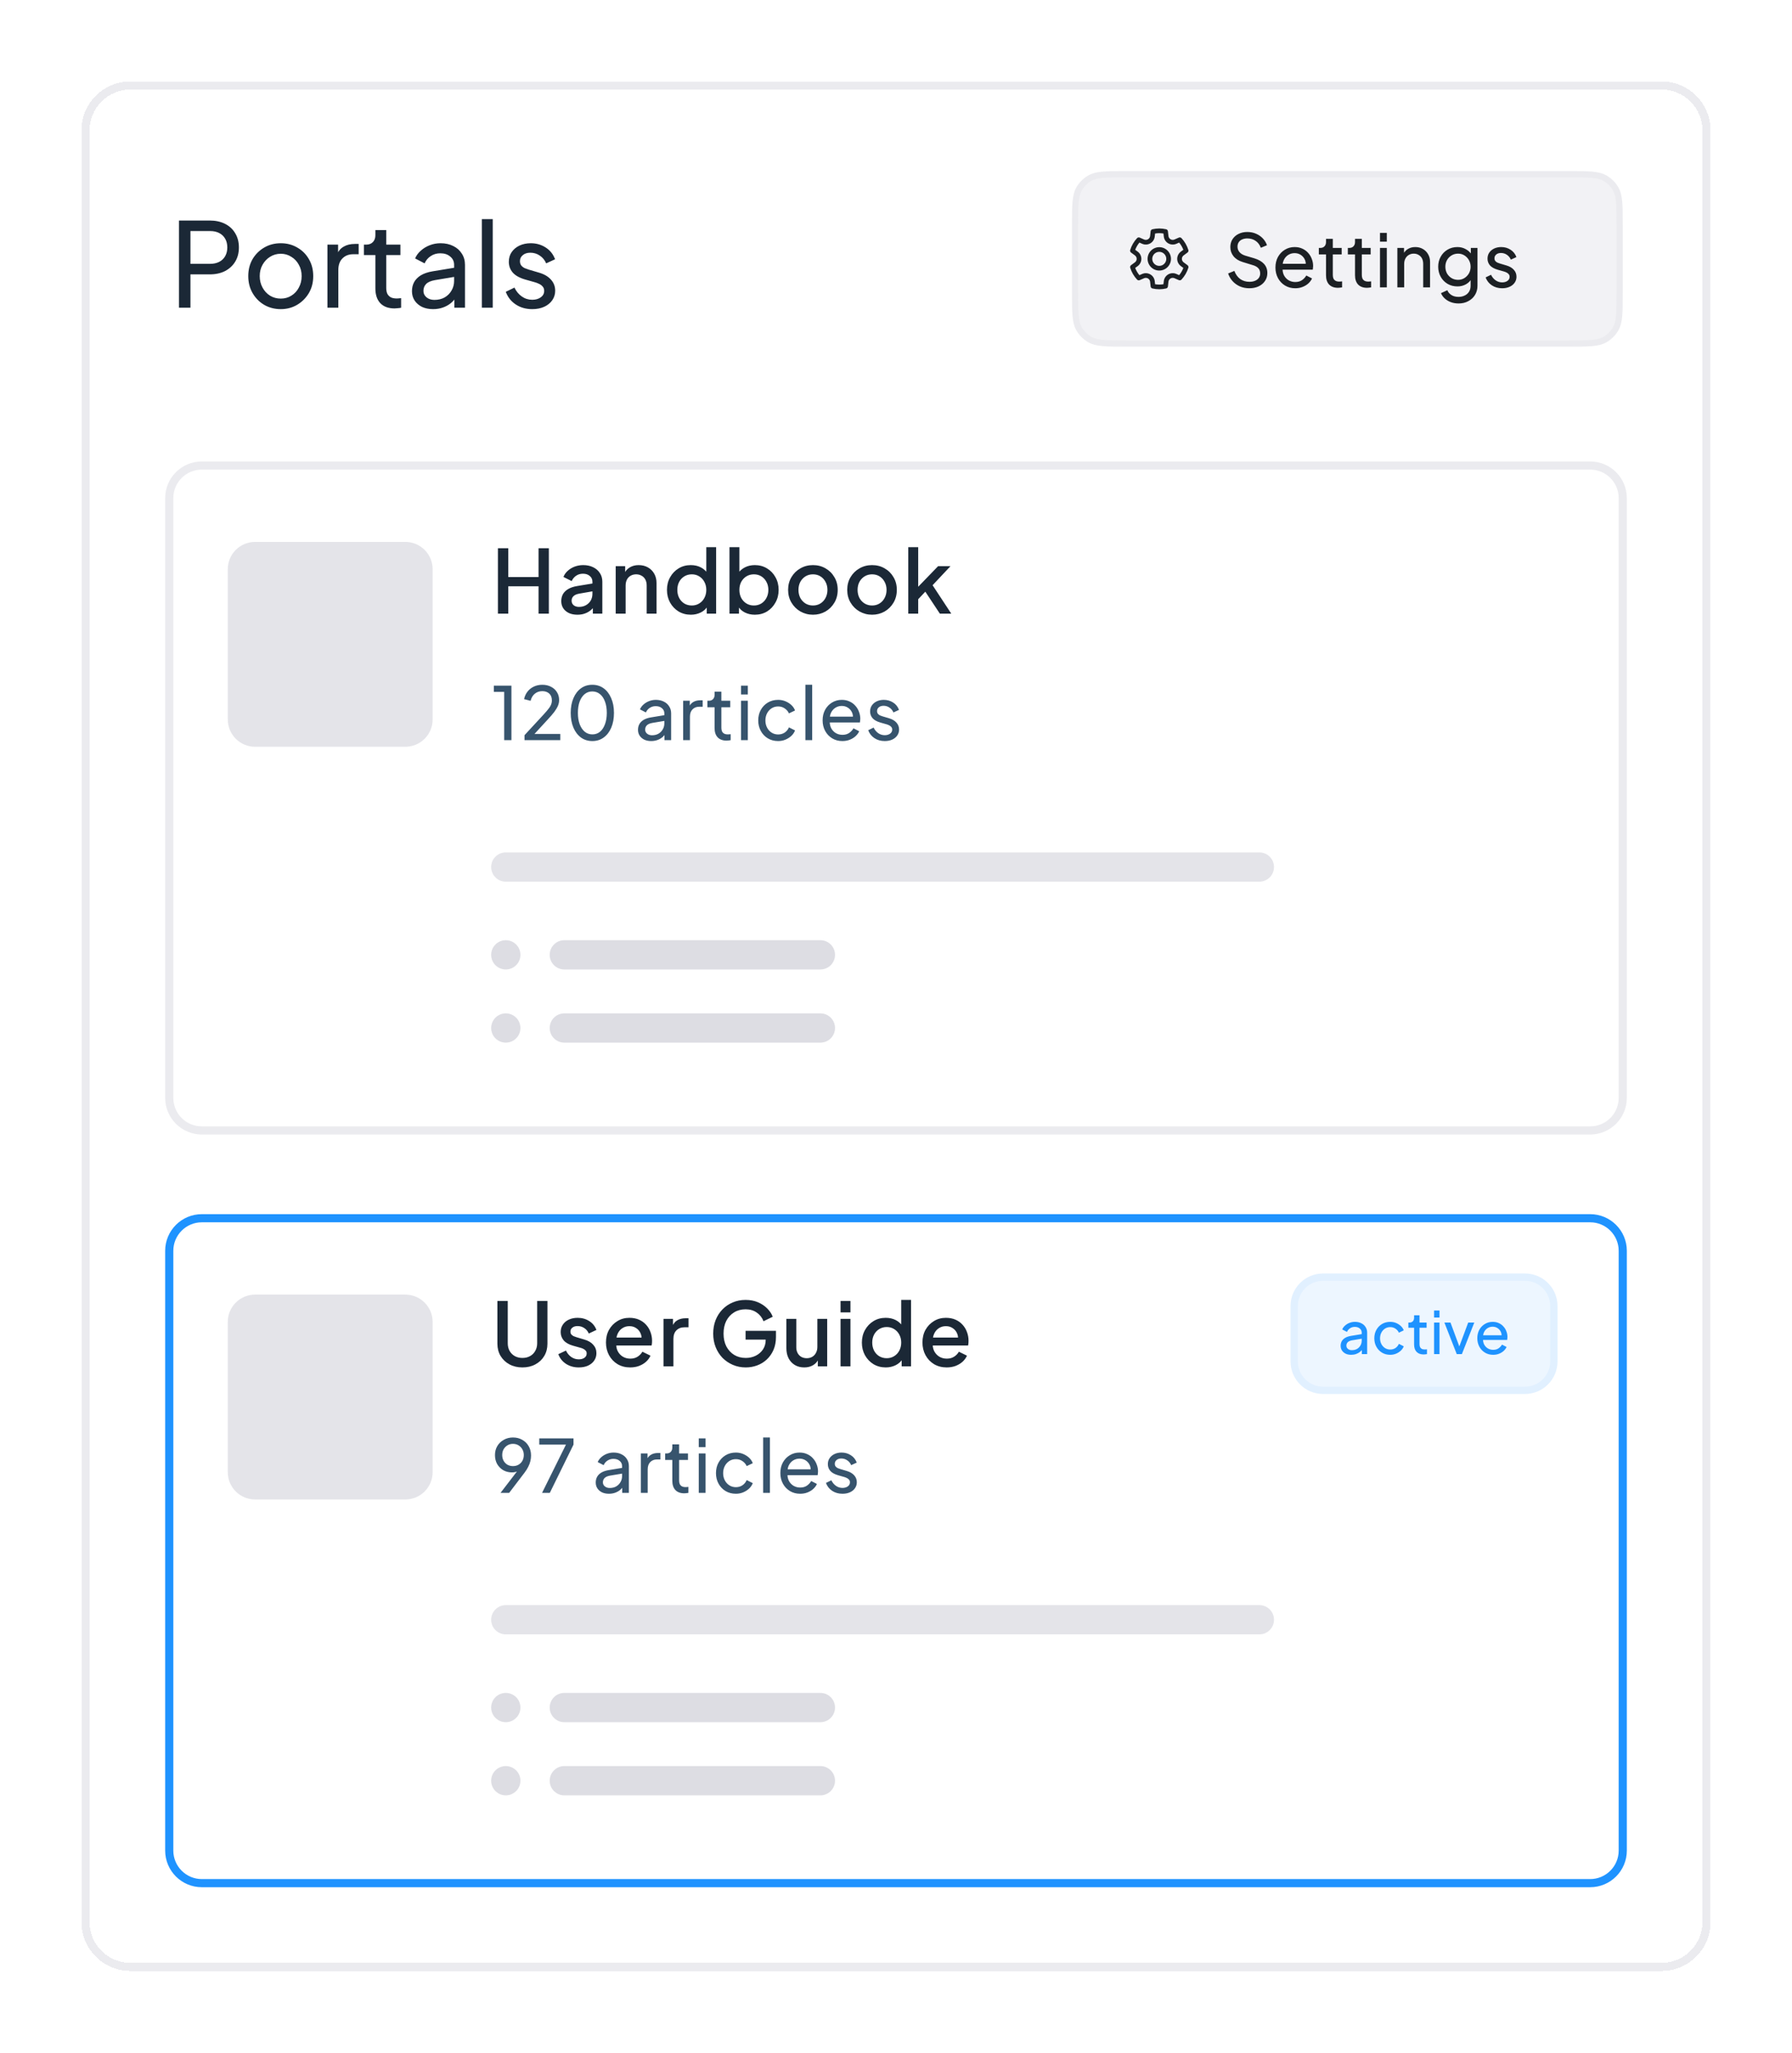 <svg width="220" height="252" viewBox="0 0 220 252" fill="none" xmlns="http://www.w3.org/2000/svg">
<g filter="url(#filter0_d_599_88074)">
<path d="M10 14C10 10.686 12.686 8 16 8H204C207.314 8 210 10.686 210 14V233.959C210 237.272 207.314 239.959 204 239.959H16C12.686 239.959 10 237.272 10 233.959V14Z" fill="white" shape-rendering="crispEdges"/>
<path d="M10.5 14C10.5 10.962 12.962 8.5 16 8.5H204C207.038 8.5 209.5 10.962 209.5 14V233.959C209.5 236.996 207.038 239.459 204 239.459H16C12.962 239.459 10.5 236.996 10.5 233.959V14Z" stroke="#EBEBEF" shape-rendering="crispEdges"/>
<path d="M21.971 35.778V25.072H25.751C26.46 25.072 27.082 25.206 27.619 25.474C28.155 25.742 28.572 26.126 28.869 26.624C29.176 27.122 29.329 27.706 29.329 28.377C29.329 29.048 29.176 29.632 28.869 30.131C28.572 30.619 28.155 31.002 27.619 31.28C27.092 31.548 26.469 31.683 25.751 31.683H23.38V35.778H21.971ZM23.38 30.389H25.794C26.225 30.389 26.599 30.308 26.915 30.145C27.231 29.982 27.475 29.747 27.648 29.441C27.82 29.134 27.906 28.78 27.906 28.377C27.906 27.965 27.82 27.611 27.648 27.314C27.475 27.007 27.231 26.772 26.915 26.61C26.599 26.447 26.225 26.365 25.794 26.365H23.38V30.389ZM34.474 35.951C33.727 35.951 33.051 35.778 32.448 35.433C31.844 35.079 31.365 34.595 31.011 33.982C30.656 33.369 30.479 32.674 30.479 31.898C30.479 31.122 30.651 30.432 30.996 29.829C31.351 29.225 31.83 28.746 32.433 28.392C33.037 28.037 33.717 27.86 34.474 27.86C35.221 27.86 35.897 28.037 36.5 28.392C37.104 28.736 37.578 29.211 37.923 29.814C38.278 30.418 38.455 31.113 38.455 31.898C38.455 32.684 38.273 33.383 37.909 33.996C37.545 34.6 37.061 35.079 36.457 35.433C35.863 35.778 35.202 35.951 34.474 35.951ZM34.474 34.657C34.953 34.657 35.384 34.538 35.767 34.298C36.16 34.059 36.467 33.728 36.687 33.306C36.917 32.885 37.032 32.416 37.032 31.898C37.032 31.371 36.917 30.907 36.687 30.504C36.467 30.092 36.16 29.766 35.767 29.527C35.384 29.278 34.953 29.153 34.474 29.153C33.985 29.153 33.545 29.278 33.152 29.527C32.769 29.766 32.462 30.092 32.232 30.504C32.002 30.907 31.887 31.371 31.887 31.898C31.887 32.416 32.002 32.885 32.232 33.306C32.462 33.728 32.769 34.059 33.152 34.298C33.545 34.538 33.985 34.657 34.474 34.657ZM40.198 35.778V28.032H41.506V29.455L41.362 29.254C41.544 28.813 41.822 28.487 42.196 28.277C42.569 28.056 43.024 27.946 43.561 27.946H44.035V29.211H43.36C42.814 29.211 42.373 29.383 42.038 29.728C41.702 30.063 41.535 30.542 41.535 31.165V35.778H40.198ZM48.44 35.864C47.683 35.864 47.098 35.649 46.687 35.218C46.284 34.787 46.083 34.178 46.083 33.393V29.311H44.675V28.032H44.962C45.307 28.032 45.58 27.927 45.781 27.716C45.982 27.505 46.083 27.227 46.083 26.883V26.25H47.419V28.032H49.158V29.311H47.419V33.35C47.419 33.608 47.458 33.833 47.534 34.025C47.621 34.217 47.76 34.37 47.951 34.485C48.143 34.59 48.397 34.643 48.713 34.643C48.78 34.643 48.861 34.638 48.957 34.629C49.062 34.619 49.158 34.609 49.245 34.6V35.778C49.12 35.807 48.981 35.826 48.828 35.836C48.675 35.855 48.545 35.864 48.44 35.864ZM53.163 35.951C52.655 35.951 52.205 35.86 51.812 35.678C51.429 35.486 51.127 35.227 50.907 34.902C50.686 34.566 50.576 34.183 50.576 33.752C50.576 33.34 50.662 32.971 50.835 32.645C51.017 32.31 51.295 32.027 51.668 31.797C52.051 31.568 52.531 31.405 53.105 31.309L55.98 30.835V31.956L53.407 32.387C52.909 32.473 52.545 32.631 52.315 32.861C52.095 33.091 51.984 33.373 51.984 33.709C51.984 34.025 52.109 34.288 52.358 34.499C52.617 34.71 52.938 34.816 53.321 34.816C53.809 34.816 54.231 34.715 54.586 34.514C54.95 34.303 55.232 34.02 55.434 33.666C55.644 33.311 55.75 32.919 55.75 32.487V30.518C55.75 30.097 55.592 29.757 55.275 29.498C54.969 29.23 54.562 29.096 54.054 29.096C53.613 29.096 53.22 29.211 52.875 29.441C52.54 29.661 52.291 29.958 52.128 30.332L50.964 29.728C51.108 29.374 51.338 29.057 51.654 28.78C51.97 28.492 52.339 28.267 52.76 28.104C53.182 27.941 53.623 27.86 54.083 27.86C54.677 27.86 55.199 27.975 55.649 28.205C56.099 28.425 56.449 28.736 56.698 29.139C56.957 29.532 57.086 29.991 57.086 30.518V35.778H55.778V34.312L56.023 34.399C55.86 34.705 55.639 34.974 55.362 35.203C55.084 35.433 54.758 35.615 54.384 35.75C54.011 35.884 53.603 35.951 53.163 35.951ZM59.158 35.778V24.899H60.495V35.778H59.158ZM65.342 35.951C64.566 35.951 63.891 35.759 63.316 35.376C62.741 34.993 62.334 34.475 62.094 33.824L63.158 33.306C63.378 33.766 63.68 34.13 64.063 34.399C64.447 34.667 64.873 34.801 65.342 34.801C65.764 34.801 66.114 34.7 66.391 34.499C66.669 34.298 66.808 34.035 66.808 33.709C66.808 33.479 66.741 33.297 66.607 33.163C66.483 33.019 66.329 32.909 66.147 32.832C65.965 32.746 65.797 32.684 65.644 32.645L64.48 32.315C63.781 32.114 63.268 31.826 62.942 31.453C62.626 31.079 62.468 30.643 62.468 30.145C62.468 29.685 62.583 29.287 62.813 28.952C63.053 28.607 63.373 28.339 63.776 28.147C64.188 27.956 64.648 27.86 65.156 27.86C65.836 27.86 66.444 28.032 66.981 28.377C67.527 28.722 67.915 29.206 68.145 29.829L67.052 30.332C66.88 29.929 66.621 29.613 66.276 29.383C65.932 29.144 65.544 29.024 65.112 29.024C64.72 29.024 64.408 29.125 64.178 29.326C63.948 29.517 63.833 29.762 63.833 30.059C63.833 30.279 63.891 30.461 64.006 30.605C64.121 30.739 64.26 30.844 64.423 30.921C64.585 30.988 64.744 31.045 64.897 31.093L66.162 31.467C66.794 31.649 67.282 31.932 67.627 32.315C67.982 32.698 68.159 33.158 68.159 33.694C68.159 34.126 68.039 34.514 67.8 34.859C67.56 35.203 67.23 35.472 66.808 35.663C66.387 35.855 65.898 35.951 65.342 35.951Z" fill="#1B2836"/>
<path d="M131.989 25.68C131.989 24.421 131.989 23.502 132.055 22.78C132.12 22.064 132.247 21.581 132.478 21.183C132.794 20.64 133.246 20.188 133.789 19.872C134.187 19.641 134.67 19.514 135.386 19.449C136.107 19.383 137.026 19.383 138.286 19.383H192.542C193.801 19.383 194.72 19.383 195.441 19.449C196.157 19.514 196.641 19.641 197.038 19.872C197.582 20.188 198.034 20.64 198.349 21.183C198.58 21.581 198.708 22.064 198.773 22.78C198.838 23.502 198.839 24.42 198.839 25.68V33.877C198.839 35.136 198.838 36.055 198.773 36.776C198.708 37.492 198.58 37.976 198.349 38.374C198.034 38.917 197.582 39.369 197.038 39.685C196.641 39.916 196.157 40.043 195.441 40.108C194.72 40.174 193.801 40.174 192.542 40.174H138.286C137.026 40.174 136.107 40.174 135.386 40.108C134.67 40.043 134.187 39.916 133.789 39.685C133.246 39.369 132.794 38.917 132.478 38.374C132.247 37.976 132.12 37.492 132.055 36.776C131.989 36.055 131.989 35.136 131.989 33.877V25.68Z" fill="#F2F2F5"/>
<path d="M131.989 25.68C131.989 24.421 131.989 23.502 132.055 22.78C132.12 22.064 132.247 21.581 132.478 21.183C132.794 20.64 133.246 20.188 133.789 19.872C134.187 19.641 134.67 19.514 135.386 19.449C136.107 19.383 137.026 19.383 138.286 19.383H192.542C193.801 19.383 194.72 19.383 195.441 19.449C196.157 19.514 196.641 19.641 197.038 19.872C197.582 20.188 198.034 20.64 198.349 21.183C198.58 21.581 198.708 22.064 198.773 22.78C198.838 23.502 198.839 24.42 198.839 25.68V33.877C198.839 35.136 198.838 36.055 198.773 36.776C198.708 37.492 198.58 37.976 198.349 38.374C198.034 38.917 197.582 39.369 197.038 39.685C196.641 39.916 196.157 40.043 195.441 40.108C194.72 40.174 193.801 40.174 192.542 40.174H138.286C137.026 40.174 136.107 40.174 135.386 40.108C134.67 40.043 134.187 39.916 133.789 39.685C133.246 39.369 132.794 38.917 132.478 38.374C132.247 37.976 132.12 37.492 132.055 36.776C131.989 36.055 131.989 35.136 131.989 33.877V25.68Z" stroke="#EBEBEF" stroke-width="0.765"/>
<path d="M142.326 26.047C142.607 26.05 142.887 26.083 143.161 26.144C143.22 26.157 143.272 26.188 143.312 26.233C143.352 26.277 143.377 26.333 143.384 26.393L143.449 26.977C143.458 27.059 143.487 27.138 143.532 27.208C143.577 27.277 143.638 27.335 143.71 27.377C143.782 27.418 143.862 27.442 143.945 27.447C144.028 27.452 144.11 27.437 144.186 27.404L144.723 27.169C144.777 27.145 144.838 27.138 144.896 27.15C144.954 27.162 145.007 27.192 145.048 27.235C145.435 27.649 145.723 28.145 145.891 28.686C145.909 28.743 145.908 28.804 145.89 28.861C145.871 28.917 145.835 28.967 145.788 29.002L145.312 29.353C145.245 29.402 145.191 29.466 145.154 29.54C145.116 29.614 145.097 29.696 145.097 29.779C145.097 29.862 145.116 29.943 145.154 30.017C145.191 30.091 145.245 30.155 145.312 30.205L145.788 30.555C145.836 30.59 145.872 30.64 145.89 30.696C145.909 30.753 145.91 30.814 145.892 30.871C145.724 31.412 145.436 31.908 145.049 32.322C145.008 32.365 144.955 32.395 144.897 32.407C144.839 32.419 144.778 32.413 144.724 32.389L144.186 32.153C144.11 32.12 144.027 32.105 143.944 32.109C143.861 32.114 143.781 32.138 143.709 32.179C143.637 32.221 143.576 32.279 143.531 32.348C143.486 32.418 143.458 32.497 143.449 32.579L143.384 33.163C143.377 33.222 143.353 33.277 143.314 33.322C143.274 33.366 143.223 33.397 143.165 33.411C142.611 33.543 142.033 33.543 141.479 33.411C141.421 33.397 141.369 33.366 141.33 33.322C141.291 33.277 141.266 33.222 141.26 33.163L141.196 32.58C141.186 32.498 141.158 32.419 141.112 32.35C141.067 32.281 141.006 32.223 140.934 32.182C140.863 32.14 140.782 32.116 140.7 32.112C140.617 32.107 140.534 32.122 140.459 32.155L139.92 32.391C139.866 32.415 139.806 32.421 139.747 32.409C139.689 32.397 139.636 32.367 139.596 32.324C139.208 31.91 138.92 31.413 138.752 30.871C138.734 30.814 138.735 30.753 138.754 30.697C138.772 30.64 138.808 30.59 138.856 30.555L139.332 30.205C139.399 30.155 139.453 30.091 139.491 30.017C139.528 29.943 139.548 29.862 139.548 29.779C139.548 29.696 139.528 29.614 139.491 29.54C139.453 29.466 139.399 29.402 139.332 29.353L138.856 29.003C138.808 28.968 138.772 28.918 138.754 28.861C138.735 28.805 138.735 28.744 138.752 28.687C138.92 28.145 139.209 27.649 139.596 27.236C139.637 27.192 139.69 27.163 139.748 27.151C139.806 27.139 139.867 27.145 139.921 27.169L140.457 27.404C140.533 27.437 140.616 27.452 140.699 27.447C140.782 27.442 140.862 27.418 140.934 27.377C141.006 27.335 141.067 27.277 141.112 27.208C141.158 27.138 141.186 27.059 141.196 26.977L141.261 26.393C141.267 26.333 141.292 26.277 141.332 26.232C141.372 26.188 141.425 26.157 141.484 26.144C141.758 26.083 142.039 26.051 142.326 26.047ZM142.326 26.621C142.152 26.623 141.979 26.638 141.808 26.666L141.766 27.04C141.747 27.212 141.688 27.377 141.593 27.522C141.498 27.667 141.371 27.788 141.221 27.874C141.071 27.961 140.903 28.011 140.73 28.021C140.558 28.031 140.385 28 140.226 27.93L139.883 27.779C139.664 28.045 139.489 28.345 139.367 28.666L139.672 28.891C139.811 28.993 139.925 29.127 140.003 29.281C140.081 29.436 140.122 29.606 140.122 29.779C140.122 29.952 140.081 30.123 140.003 30.277C139.925 30.431 139.811 30.565 139.672 30.668L139.366 30.893C139.489 31.215 139.663 31.515 139.882 31.781L140.229 31.629C140.387 31.56 140.559 31.529 140.731 31.539C140.904 31.549 141.072 31.599 141.221 31.685C141.371 31.771 141.498 31.891 141.592 32.036C141.687 32.18 141.746 32.345 141.766 32.516L141.808 32.893C142.148 32.95 142.496 32.95 142.836 32.893L142.878 32.516C142.897 32.345 142.957 32.18 143.051 32.035C143.146 31.89 143.273 31.77 143.422 31.683C143.572 31.597 143.74 31.547 143.913 31.537C144.085 31.527 144.258 31.559 144.416 31.628L144.762 31.779C144.981 31.514 145.155 31.214 145.278 30.892L144.972 30.667C144.833 30.565 144.72 30.431 144.642 30.277C144.563 30.122 144.523 29.952 144.523 29.779C144.523 29.606 144.563 29.435 144.642 29.281C144.72 29.127 144.833 28.993 144.972 28.89L145.277 28.666C145.154 28.344 144.98 28.045 144.761 27.779L144.418 27.93C144.26 27.999 144.087 28.03 143.914 28.02C143.742 28.011 143.573 27.961 143.424 27.874C143.274 27.788 143.146 27.667 143.052 27.522C142.957 27.377 142.898 27.212 142.879 27.04L142.837 26.667C142.668 26.639 142.497 26.624 142.326 26.622L142.326 26.621ZM142.321 28.343C142.702 28.343 143.067 28.495 143.336 28.764C143.605 29.033 143.757 29.398 143.757 29.779C143.757 30.159 143.605 30.524 143.336 30.793C143.067 31.062 142.702 31.214 142.321 31.214C141.941 31.214 141.576 31.062 141.307 30.793C141.038 30.524 140.886 30.159 140.886 29.779C140.886 29.398 141.038 29.033 141.307 28.764C141.576 28.495 141.941 28.343 142.321 28.343ZM142.321 28.918C142.093 28.918 141.874 29.008 141.713 29.17C141.551 29.331 141.46 29.55 141.46 29.779C141.46 30.007 141.551 30.226 141.713 30.387C141.874 30.549 142.093 30.64 142.321 30.64C142.55 30.64 142.769 30.549 142.93 30.387C143.092 30.226 143.183 30.007 143.183 29.779C143.183 29.55 143.092 29.331 142.93 29.17C142.769 29.008 142.55 28.918 142.321 28.918Z" fill="#1C2024"/>
<path d="M153.372 33.386C152.947 33.386 152.557 33.308 152.204 33.153C151.851 32.991 151.551 32.772 151.306 32.497C151.06 32.221 150.884 31.913 150.776 31.572L151.54 31.257C151.701 31.689 151.941 32.021 152.258 32.254C152.581 32.482 152.959 32.596 153.39 32.596C153.653 32.596 153.884 32.554 154.081 32.47C154.279 32.386 154.432 32.269 154.54 32.12C154.653 31.964 154.71 31.784 154.71 31.581C154.71 31.299 154.629 31.078 154.468 30.916C154.312 30.748 154.081 30.623 153.776 30.539L152.546 30.162C152.06 30.012 151.689 29.775 151.432 29.452C151.174 29.129 151.046 28.757 151.046 28.338C151.046 27.973 151.132 27.653 151.306 27.377C151.486 27.096 151.731 26.877 152.043 26.721C152.36 26.56 152.719 26.479 153.12 26.479C153.522 26.479 153.884 26.551 154.207 26.695C154.537 26.838 154.815 27.033 155.042 27.278C155.27 27.518 155.438 27.793 155.545 28.105L154.791 28.419C154.647 28.042 154.432 27.757 154.144 27.566C153.857 27.368 153.519 27.269 153.129 27.269C152.89 27.269 152.677 27.311 152.492 27.395C152.312 27.473 152.171 27.59 152.069 27.745C151.974 27.895 151.926 28.075 151.926 28.284C151.926 28.53 152.004 28.748 152.159 28.94C152.315 29.132 152.551 29.278 152.869 29.38L153.992 29.712C154.519 29.874 154.917 30.105 155.186 30.404C155.456 30.703 155.59 31.075 155.59 31.518C155.59 31.883 155.495 32.206 155.303 32.488C155.117 32.769 154.857 32.991 154.522 33.153C154.192 33.308 153.809 33.386 153.372 33.386ZM159.008 33.386C158.541 33.386 158.125 33.275 157.759 33.054C157.394 32.832 157.107 32.53 156.897 32.147C156.688 31.757 156.583 31.323 156.583 30.844C156.583 30.359 156.685 29.928 156.888 29.551C157.098 29.174 157.379 28.877 157.732 28.662C158.092 28.44 158.493 28.329 158.936 28.329C159.295 28.329 159.613 28.395 159.888 28.527C160.17 28.653 160.406 28.826 160.598 29.048C160.795 29.263 160.945 29.512 161.047 29.793C161.155 30.069 161.208 30.356 161.208 30.656C161.208 30.721 161.202 30.796 161.191 30.88C161.185 30.958 161.176 31.033 161.164 31.105H157.194V30.386H160.679L160.283 30.709C160.337 30.398 160.307 30.12 160.194 29.874C160.08 29.629 159.912 29.434 159.691 29.29C159.469 29.147 159.217 29.075 158.936 29.075C158.655 29.075 158.397 29.147 158.164 29.29C157.93 29.434 157.747 29.641 157.616 29.91C157.49 30.174 157.439 30.488 157.463 30.853C157.439 31.206 157.493 31.518 157.625 31.787C157.762 32.051 157.954 32.257 158.2 32.407C158.451 32.551 158.723 32.623 159.017 32.623C159.34 32.623 159.613 32.548 159.834 32.398C160.056 32.248 160.235 32.057 160.373 31.823L161.074 32.182C160.978 32.404 160.828 32.608 160.625 32.793C160.427 32.973 160.191 33.117 159.915 33.224C159.646 33.332 159.343 33.386 159.008 33.386ZM164.265 33.332C163.792 33.332 163.426 33.197 163.169 32.928C162.917 32.659 162.792 32.278 162.792 31.787V29.236H161.911V28.437H162.091C162.307 28.437 162.477 28.371 162.603 28.239C162.729 28.108 162.792 27.934 162.792 27.718V27.323H163.627V28.437H164.714V29.236H163.627V31.76C163.627 31.922 163.651 32.063 163.699 32.182C163.753 32.302 163.84 32.398 163.959 32.47C164.079 32.536 164.238 32.569 164.435 32.569C164.477 32.569 164.528 32.566 164.588 32.56C164.654 32.554 164.714 32.548 164.768 32.542V33.278C164.69 33.296 164.603 33.308 164.507 33.314C164.411 33.326 164.331 33.332 164.265 33.332ZM167.826 33.332C167.353 33.332 166.988 33.197 166.73 32.928C166.479 32.659 166.353 32.278 166.353 31.787V29.236H165.473V28.437H165.652C165.868 28.437 166.038 28.371 166.164 28.239C166.29 28.108 166.353 27.934 166.353 27.718V27.323H167.188V28.437H168.275V29.236H167.188V31.76C167.188 31.922 167.212 32.063 167.26 32.182C167.314 32.302 167.401 32.398 167.52 32.47C167.64 32.536 167.799 32.569 167.997 32.569C168.038 32.569 168.089 32.566 168.149 32.56C168.215 32.554 168.275 32.548 168.329 32.542V33.278C168.251 33.296 168.164 33.308 168.068 33.314C167.973 33.326 167.892 33.332 167.826 33.332ZM169.42 33.278V28.437H170.255V33.278H169.42ZM169.42 27.665V26.587H170.255V27.665H169.42ZM171.551 33.278V28.437H172.369V29.38L172.234 29.299C172.354 28.994 172.545 28.757 172.809 28.59C173.078 28.416 173.393 28.329 173.752 28.329C174.099 28.329 174.408 28.407 174.677 28.563C174.953 28.718 175.168 28.934 175.324 29.209C175.486 29.485 175.566 29.796 175.566 30.144V33.278H174.722V30.413C174.722 30.144 174.674 29.916 174.578 29.73C174.483 29.545 174.345 29.401 174.165 29.299C173.992 29.192 173.791 29.138 173.563 29.138C173.336 29.138 173.132 29.192 172.953 29.299C172.779 29.401 172.641 29.548 172.54 29.739C172.438 29.925 172.387 30.15 172.387 30.413V33.278H171.551ZM179.07 35.254C178.729 35.254 178.411 35.2 178.118 35.093C177.831 34.985 177.582 34.835 177.373 34.644C177.169 34.458 177.013 34.239 176.905 33.988L177.687 33.629C177.771 33.856 177.929 34.048 178.163 34.203C178.402 34.365 178.702 34.446 179.061 34.446C179.337 34.446 179.585 34.392 179.807 34.284C180.034 34.182 180.214 34.027 180.346 33.817C180.477 33.614 180.543 33.365 180.543 33.072V31.985L180.696 32.147C180.528 32.476 180.286 32.727 179.968 32.901C179.657 33.075 179.313 33.162 178.935 33.162C178.48 33.162 178.073 33.057 177.714 32.847C177.355 32.632 177.073 32.341 176.87 31.976C176.666 31.605 176.564 31.195 176.564 30.745C176.564 30.29 176.666 29.88 176.87 29.515C177.073 29.15 177.352 28.862 177.705 28.653C178.064 28.437 178.471 28.329 178.926 28.329C179.304 28.329 179.645 28.416 179.95 28.59C180.262 28.757 180.51 28.991 180.696 29.29L180.57 29.515V28.437H181.387V33.072C181.387 33.491 181.289 33.865 181.091 34.194C180.893 34.524 180.618 34.781 180.265 34.967C179.917 35.158 179.519 35.254 179.07 35.254ZM179.007 32.353C179.295 32.353 179.552 32.281 179.78 32.138C180.013 31.994 180.199 31.802 180.337 31.563C180.474 31.317 180.543 31.045 180.543 30.745C180.543 30.452 180.474 30.183 180.337 29.937C180.199 29.692 180.013 29.497 179.78 29.353C179.552 29.209 179.295 29.138 179.007 29.138C178.714 29.138 178.447 29.209 178.208 29.353C177.968 29.497 177.78 29.692 177.642 29.937C177.51 30.177 177.444 30.446 177.444 30.745C177.444 31.045 177.51 31.317 177.642 31.563C177.78 31.802 177.965 31.994 178.199 32.138C178.438 32.281 178.708 32.353 179.007 32.353ZM184.416 33.386C183.931 33.386 183.509 33.266 183.15 33.027C182.79 32.787 182.536 32.464 182.386 32.057L183.051 31.733C183.188 32.021 183.377 32.248 183.617 32.416C183.856 32.584 184.123 32.667 184.416 32.667C184.679 32.667 184.898 32.605 185.072 32.479C185.245 32.353 185.332 32.188 185.332 31.985C185.332 31.841 185.29 31.727 185.206 31.644C185.129 31.554 185.033 31.485 184.919 31.437C184.805 31.383 184.7 31.344 184.605 31.32L183.877 31.114C183.44 30.988 183.12 30.808 182.916 30.575C182.718 30.341 182.62 30.069 182.62 29.757C182.62 29.47 182.691 29.221 182.835 29.012C182.985 28.796 183.185 28.629 183.437 28.509C183.694 28.389 183.982 28.329 184.299 28.329C184.724 28.329 185.105 28.437 185.44 28.653C185.781 28.868 186.024 29.171 186.167 29.56L185.485 29.874C185.377 29.623 185.215 29.425 185 29.281C184.784 29.132 184.542 29.057 184.272 29.057C184.027 29.057 183.832 29.12 183.688 29.245C183.545 29.365 183.473 29.518 183.473 29.703C183.473 29.841 183.509 29.955 183.581 30.045C183.653 30.129 183.739 30.195 183.841 30.242C183.943 30.284 184.042 30.32 184.138 30.35L184.928 30.584C185.323 30.698 185.629 30.874 185.844 31.114C186.066 31.353 186.176 31.641 186.176 31.976C186.176 32.245 186.102 32.488 185.952 32.703C185.802 32.919 185.596 33.087 185.332 33.206C185.069 33.326 184.763 33.386 184.416 33.386Z" fill="#1C2024"/>
<path d="M20.778 59.149C20.778 56.94 22.569 55.149 24.778 55.149H195.222C197.431 55.149 199.222 56.94 199.222 59.149V132.776C199.222 134.985 197.431 136.776 195.222 136.776H24.778C22.569 136.776 20.778 134.985 20.778 132.776V59.149Z" stroke="#EBEBEF"/>
<path d="M27.964 67.879C27.964 66.027 29.465 64.526 31.317 64.526H49.76C51.612 64.526 53.113 66.027 53.113 67.879V86.322C53.113 88.174 51.612 89.675 49.76 89.675H31.317C29.465 89.675 27.964 88.174 27.964 86.322V67.879Z" fill="#E4E4E9"/>
<path d="M61.129 73.335V65.305H62.401V68.84H66.119V65.305H67.38V73.335H66.119V69.972H62.401V73.335H61.129ZM70.887 73.464C70.492 73.464 70.144 73.396 69.842 73.26C69.547 73.116 69.317 72.922 69.152 72.677C68.987 72.426 68.904 72.131 68.904 71.794C68.904 71.478 68.972 71.194 69.109 70.942C69.252 70.691 69.472 70.479 69.766 70.306C70.061 70.134 70.431 70.012 70.876 69.94L72.903 69.606V70.565L71.114 70.877C70.79 70.935 70.553 71.039 70.402 71.19C70.251 71.334 70.176 71.521 70.176 71.751C70.176 71.973 70.258 72.156 70.424 72.3C70.596 72.437 70.815 72.505 71.081 72.505C71.412 72.505 71.699 72.433 71.944 72.29C72.195 72.146 72.389 71.955 72.525 71.718C72.662 71.474 72.73 71.204 72.73 70.91V69.412C72.73 69.124 72.623 68.891 72.407 68.711C72.199 68.524 71.918 68.431 71.566 68.431C71.243 68.431 70.959 68.517 70.715 68.689C70.478 68.855 70.302 69.07 70.187 69.336L69.174 68.83C69.281 68.542 69.457 68.291 69.702 68.075C69.946 67.852 70.23 67.68 70.553 67.558C70.884 67.436 71.232 67.374 71.599 67.374C72.058 67.374 72.465 67.461 72.817 67.633C73.176 67.806 73.453 68.046 73.647 68.355C73.848 68.657 73.948 69.009 73.948 69.412V73.335H72.784V72.279L73.032 72.311C72.896 72.548 72.719 72.753 72.504 72.925C72.296 73.098 72.055 73.231 71.782 73.324C71.516 73.418 71.218 73.464 70.887 73.464ZM75.588 73.335V67.504H76.752V68.646L76.612 68.496C76.756 68.129 76.986 67.852 77.302 67.665C77.618 67.472 77.984 67.374 78.401 67.374C78.832 67.374 79.213 67.468 79.544 67.655C79.874 67.842 80.133 68.1 80.32 68.431C80.507 68.761 80.6 69.142 80.6 69.573V73.335H79.393V69.897C79.393 69.602 79.339 69.354 79.231 69.153C79.123 68.945 78.969 68.787 78.768 68.679C78.573 68.564 78.351 68.506 78.099 68.506C77.848 68.506 77.621 68.564 77.42 68.679C77.226 68.787 77.075 68.945 76.968 69.153C76.86 69.361 76.806 69.609 76.806 69.897V73.335H75.588ZM84.814 73.464C84.253 73.464 83.75 73.331 83.305 73.066C82.866 72.792 82.518 72.426 82.259 71.966C82.008 71.506 81.882 70.989 81.882 70.414C81.882 69.839 82.011 69.322 82.27 68.862C82.528 68.402 82.877 68.039 83.315 67.773C83.754 67.507 84.249 67.374 84.803 67.374C85.27 67.374 85.683 67.468 86.042 67.655C86.402 67.842 86.685 68.1 86.894 68.431L86.71 68.711V65.176H87.918V73.335H86.764V72.149L86.904 72.376C86.703 72.728 86.416 72.997 86.042 73.184C85.669 73.371 85.259 73.464 84.814 73.464ZM84.932 72.333C85.27 72.333 85.572 72.25 85.838 72.085C86.111 71.919 86.323 71.693 86.473 71.406C86.632 71.111 86.71 70.781 86.71 70.414C86.71 70.048 86.632 69.721 86.473 69.433C86.323 69.146 86.111 68.919 85.838 68.754C85.572 68.589 85.27 68.506 84.932 68.506C84.594 68.506 84.289 68.589 84.016 68.754C83.743 68.919 83.531 69.146 83.38 69.433C83.229 69.721 83.154 70.048 83.154 70.414C83.154 70.781 83.229 71.111 83.38 71.406C83.531 71.693 83.739 71.919 84.005 72.085C84.278 72.25 84.587 72.333 84.932 72.333ZM92.67 73.464C92.217 73.464 91.804 73.371 91.431 73.184C91.064 72.997 90.78 72.728 90.579 72.376L90.719 72.149V73.335H89.555V65.176H90.773V68.711L90.579 68.431C90.795 68.1 91.082 67.842 91.441 67.655C91.801 67.468 92.21 67.374 92.67 67.374C93.223 67.374 93.719 67.507 94.157 67.773C94.603 68.039 94.952 68.402 95.203 68.862C95.462 69.322 95.591 69.839 95.591 70.414C95.591 70.989 95.462 71.506 95.203 71.966C94.952 72.426 94.607 72.792 94.168 73.066C93.73 73.331 93.231 73.464 92.67 73.464ZM92.552 72.333C92.897 72.333 93.202 72.25 93.468 72.085C93.734 71.919 93.942 71.693 94.093 71.406C94.251 71.111 94.33 70.781 94.33 70.414C94.33 70.048 94.251 69.721 94.093 69.433C93.942 69.146 93.734 68.919 93.468 68.754C93.202 68.589 92.897 68.506 92.552 68.506C92.214 68.506 91.909 68.589 91.635 68.754C91.37 68.919 91.158 69.146 90.999 69.433C90.849 69.721 90.773 70.048 90.773 70.414C90.773 70.781 90.849 71.111 90.999 71.406C91.158 71.693 91.37 71.919 91.635 72.085C91.909 72.25 92.214 72.333 92.552 72.333ZM99.805 73.464C99.244 73.464 98.73 73.331 98.263 73.066C97.803 72.8 97.437 72.437 97.164 71.977C96.891 71.517 96.754 70.996 96.754 70.414C96.754 69.825 96.891 69.304 97.164 68.851C97.437 68.391 97.803 68.032 98.263 67.773C98.723 67.507 99.237 67.374 99.805 67.374C100.379 67.374 100.893 67.507 101.346 67.773C101.806 68.032 102.169 68.391 102.434 68.851C102.708 69.304 102.844 69.825 102.844 70.414C102.844 71.003 102.708 71.528 102.434 71.988C102.161 72.448 101.795 72.81 101.335 73.076C100.875 73.335 100.365 73.464 99.805 73.464ZM99.805 72.333C100.149 72.333 100.455 72.25 100.721 72.085C100.987 71.919 101.195 71.693 101.346 71.406C101.504 71.111 101.583 70.781 101.583 70.414C101.583 70.048 101.504 69.721 101.346 69.433C101.195 69.146 100.987 68.919 100.721 68.754C100.455 68.589 100.149 68.506 99.805 68.506C99.467 68.506 99.162 68.589 98.888 68.754C98.623 68.919 98.411 69.146 98.252 69.433C98.102 69.721 98.026 70.048 98.026 70.414C98.026 70.781 98.102 71.111 98.252 71.406C98.411 71.693 98.623 71.919 98.888 72.085C99.162 72.25 99.467 72.333 99.805 72.333ZM107.062 73.464C106.501 73.464 105.988 73.331 105.521 73.066C105.061 72.8 104.694 72.437 104.421 71.977C104.148 71.517 104.012 70.996 104.012 70.414C104.012 69.825 104.148 69.304 104.421 68.851C104.694 68.391 105.061 68.032 105.521 67.773C105.98 67.507 106.494 67.374 107.062 67.374C107.637 67.374 108.15 67.507 108.603 67.773C109.063 68.032 109.426 68.391 109.692 68.851C109.965 69.304 110.101 69.825 110.101 70.414C110.101 71.003 109.965 71.528 109.692 71.988C109.419 72.448 109.052 72.81 108.592 73.076C108.133 73.335 107.622 73.464 107.062 73.464ZM107.062 72.333C107.407 72.333 107.712 72.25 107.978 72.085C108.244 71.919 108.452 71.693 108.603 71.406C108.761 71.111 108.84 70.781 108.84 70.414C108.84 70.048 108.761 69.721 108.603 69.433C108.452 69.146 108.244 68.919 107.978 68.754C107.712 68.589 107.407 68.506 107.062 68.506C106.724 68.506 106.419 68.589 106.146 68.754C105.88 68.919 105.668 69.146 105.51 69.433C105.359 69.721 105.283 70.048 105.283 70.414C105.283 70.781 105.359 71.111 105.51 71.406C105.668 71.693 105.88 71.919 106.146 72.085C106.419 72.25 106.724 72.333 107.062 72.333ZM111.506 73.335V65.176H112.724V70.64L112.25 70.522L115.171 67.504H116.69L114.492 69.843L116.787 73.335H115.386L113.338 70.242L114.06 70.145L112.336 71.977L112.724 71.168V73.335H111.506Z" fill="#1B2836"/>
<path d="M61.898 88.866V82.938H60.631V82.174H62.787V88.866H61.898ZM64.393 88.866V88.255L66.243 86.252C66.609 85.863 66.899 85.542 67.115 85.291C67.336 85.039 67.498 84.815 67.6 84.617C67.701 84.42 67.752 84.21 67.752 83.989C67.752 83.623 67.645 83.342 67.429 83.144C67.213 82.947 66.929 82.848 66.576 82.848C66.216 82.848 65.911 82.953 65.66 83.162C65.408 83.366 65.234 83.656 65.139 84.033L64.339 83.827C64.417 83.468 64.561 83.156 64.77 82.893C64.98 82.629 65.24 82.426 65.552 82.282C65.863 82.138 66.204 82.066 66.576 82.066C66.983 82.066 67.339 82.147 67.645 82.309C67.956 82.465 68.198 82.683 68.372 82.965C68.552 83.246 68.642 83.572 68.642 83.944C68.642 84.189 68.591 84.429 68.489 84.662C68.387 84.896 68.237 85.144 68.04 85.408C67.842 85.665 67.585 85.965 67.267 86.306L65.615 88.102H68.785V88.866H64.393ZM72.725 88.974C72.192 88.974 71.725 88.83 71.324 88.542C70.929 88.249 70.62 87.845 70.399 87.33C70.177 86.809 70.066 86.204 70.066 85.515C70.066 84.827 70.177 84.225 70.399 83.71C70.62 83.189 70.929 82.785 71.324 82.498C71.719 82.21 72.183 82.066 72.716 82.066C73.249 82.066 73.713 82.21 74.108 82.498C74.504 82.785 74.812 83.189 75.034 83.71C75.261 84.225 75.375 84.827 75.375 85.515C75.375 86.204 75.264 86.809 75.043 87.33C74.821 87.851 74.51 88.255 74.108 88.542C73.713 88.83 73.252 88.974 72.725 88.974ZM72.725 88.156C73.084 88.156 73.396 88.048 73.659 87.833C73.923 87.611 74.126 87.303 74.27 86.908C74.42 86.512 74.495 86.048 74.495 85.515C74.495 84.983 74.42 84.518 74.27 84.123C74.126 83.728 73.92 83.423 73.65 83.207C73.387 82.992 73.075 82.884 72.716 82.884C72.357 82.884 72.046 82.992 71.782 83.207C71.519 83.423 71.312 83.728 71.162 84.123C71.019 84.518 70.947 84.983 70.947 85.515C70.947 86.042 71.019 86.504 71.162 86.899C71.312 87.294 71.519 87.602 71.782 87.824C72.052 88.045 72.366 88.156 72.725 88.156ZM79.942 88.974C79.625 88.974 79.343 88.917 79.098 88.803C78.858 88.683 78.669 88.521 78.532 88.318C78.394 88.108 78.325 87.869 78.325 87.599C78.325 87.342 78.379 87.111 78.487 86.908C78.601 86.698 78.774 86.521 79.008 86.378C79.247 86.234 79.547 86.132 79.906 86.072L81.702 85.776V86.477L80.095 86.746C79.783 86.8 79.556 86.899 79.412 87.042C79.274 87.186 79.206 87.363 79.206 87.572C79.206 87.77 79.283 87.935 79.439 88.066C79.601 88.198 79.801 88.264 80.041 88.264C80.346 88.264 80.61 88.201 80.831 88.075C81.059 87.944 81.235 87.767 81.361 87.545C81.493 87.324 81.559 87.078 81.559 86.809V85.578C81.559 85.315 81.46 85.102 81.262 84.941C81.071 84.773 80.816 84.689 80.499 84.689C80.223 84.689 79.978 84.761 79.762 84.905C79.553 85.042 79.397 85.228 79.295 85.462L78.568 85.084C78.658 84.863 78.801 84.665 78.999 84.492C79.197 84.312 79.427 84.171 79.691 84.069C79.954 83.968 80.229 83.917 80.517 83.917C80.888 83.917 81.214 83.989 81.496 84.132C81.777 84.27 81.996 84.465 82.151 84.716C82.313 84.962 82.394 85.249 82.394 85.578V88.866H81.577V87.95L81.729 88.004C81.628 88.195 81.49 88.363 81.316 88.506C81.143 88.65 80.939 88.764 80.705 88.848C80.472 88.932 80.217 88.974 79.942 88.974ZM83.869 88.866V84.024H84.686V84.914L84.596 84.788C84.71 84.513 84.884 84.309 85.117 84.177C85.351 84.039 85.635 83.971 85.971 83.971H86.267V84.761H85.845C85.504 84.761 85.228 84.869 85.019 85.084C84.809 85.294 84.704 85.593 84.704 85.983V88.866H83.869ZM89.2 88.92C88.727 88.92 88.361 88.785 88.104 88.515C87.852 88.246 87.727 87.866 87.727 87.375V84.824H86.846V84.024H87.026C87.242 84.024 87.412 83.959 87.538 83.827C87.664 83.695 87.727 83.522 87.727 83.306V82.911H88.562V84.024H89.649V84.824H88.562V87.348C88.562 87.509 88.586 87.65 88.634 87.77C88.688 87.89 88.774 87.986 88.894 88.057C89.014 88.123 89.173 88.156 89.37 88.156C89.412 88.156 89.463 88.153 89.523 88.147C89.589 88.141 89.649 88.135 89.703 88.129V88.866C89.625 88.884 89.538 88.896 89.442 88.902C89.346 88.914 89.265 88.92 89.2 88.92ZM90.973 88.866V84.024H91.809V88.866H90.973ZM90.973 83.252V82.174H91.809V83.252H90.973ZM95.53 88.974C95.057 88.974 94.635 88.863 94.263 88.641C93.898 88.42 93.611 88.117 93.401 87.734C93.192 87.351 93.087 86.92 93.087 86.441C93.087 85.956 93.192 85.524 93.401 85.147C93.611 84.77 93.898 84.471 94.263 84.249C94.635 84.027 95.057 83.917 95.53 83.917C95.847 83.917 96.144 83.974 96.419 84.087C96.695 84.201 96.937 84.354 97.147 84.545C97.356 84.737 97.509 84.962 97.605 85.219L96.859 85.578C96.746 85.327 96.572 85.123 96.338 84.968C96.105 84.806 95.835 84.725 95.53 84.725C95.237 84.725 94.97 84.8 94.731 84.95C94.497 85.099 94.311 85.303 94.174 85.56C94.036 85.818 93.967 86.114 93.967 86.45C93.967 86.773 94.036 87.066 94.174 87.33C94.311 87.587 94.497 87.791 94.731 87.941C94.97 88.09 95.237 88.165 95.53 88.165C95.835 88.165 96.105 88.087 96.338 87.932C96.572 87.77 96.746 87.557 96.859 87.294L97.605 87.671C97.509 87.923 97.356 88.147 97.147 88.345C96.937 88.536 96.695 88.689 96.419 88.803C96.144 88.917 95.847 88.974 95.53 88.974ZM98.876 88.866V82.066H99.711V88.866H98.876ZM103.415 88.974C102.948 88.974 102.532 88.863 102.166 88.641C101.801 88.42 101.514 88.117 101.304 87.734C101.094 87.345 100.99 86.911 100.99 86.432C100.99 85.947 101.091 85.515 101.295 85.138C101.505 84.761 101.786 84.465 102.139 84.249C102.499 84.027 102.9 83.917 103.343 83.917C103.702 83.917 104.02 83.983 104.295 84.114C104.576 84.24 104.813 84.414 105.005 84.635C105.202 84.851 105.352 85.099 105.454 85.381C105.561 85.656 105.615 85.944 105.615 86.243C105.615 86.309 105.609 86.384 105.597 86.468C105.591 86.545 105.582 86.62 105.57 86.692H101.6V85.974H105.085L104.69 86.297C104.744 85.986 104.714 85.707 104.6 85.462C104.487 85.216 104.319 85.021 104.097 84.878C103.876 84.734 103.624 84.662 103.343 84.662C103.061 84.662 102.804 84.734 102.57 84.878C102.337 85.021 102.154 85.228 102.023 85.498C101.897 85.761 101.846 86.075 101.87 86.441C101.846 86.794 101.9 87.105 102.032 87.375C102.169 87.638 102.361 87.845 102.606 87.995C102.858 88.138 103.13 88.21 103.424 88.21C103.747 88.21 104.02 88.135 104.241 87.986C104.463 87.836 104.642 87.644 104.78 87.411L105.481 87.77C105.385 87.992 105.235 88.195 105.031 88.381C104.834 88.56 104.597 88.704 104.322 88.812C104.052 88.92 103.75 88.974 103.415 88.974ZM108.618 88.974C108.133 88.974 107.71 88.854 107.351 88.614C106.992 88.375 106.737 88.051 106.588 87.644L107.252 87.321C107.39 87.608 107.579 87.836 107.818 88.004C108.058 88.171 108.324 88.255 108.618 88.255C108.881 88.255 109.1 88.192 109.273 88.066C109.447 87.941 109.534 87.776 109.534 87.572C109.534 87.429 109.492 87.315 109.408 87.231C109.33 87.141 109.234 87.072 109.121 87.024C109.007 86.971 108.902 86.932 108.806 86.908L108.079 86.701C107.642 86.575 107.321 86.396 107.118 86.162C106.92 85.929 106.821 85.656 106.821 85.345C106.821 85.057 106.893 84.809 107.037 84.599C107.186 84.384 107.387 84.216 107.639 84.096C107.896 83.977 108.183 83.917 108.501 83.917C108.926 83.917 109.306 84.024 109.642 84.24C109.983 84.456 110.225 84.758 110.369 85.147L109.686 85.462C109.579 85.21 109.417 85.013 109.201 84.869C108.986 84.719 108.743 84.644 108.474 84.644C108.228 84.644 108.034 84.707 107.89 84.833C107.746 84.953 107.675 85.105 107.675 85.291C107.675 85.429 107.71 85.542 107.782 85.632C107.854 85.716 107.941 85.782 108.043 85.83C108.145 85.872 108.243 85.908 108.339 85.938L109.13 86.171C109.525 86.285 109.83 86.462 110.046 86.701C110.267 86.941 110.378 87.228 110.378 87.563C110.378 87.833 110.303 88.075 110.154 88.291C110.004 88.506 109.797 88.674 109.534 88.794C109.27 88.914 108.965 88.974 108.618 88.974Z" fill="#37546D"/>
<path d="M60.299 104.44C60.299 103.448 61.103 102.644 62.095 102.644H154.61C155.602 102.644 156.406 103.448 156.406 104.44C156.406 105.433 155.602 106.237 154.61 106.237H62.095C61.103 106.237 60.299 105.433 60.299 104.44Z" fill="#E4E4E9"/>
<path d="M60.299 115.219C60.299 114.227 61.103 113.422 62.095 113.422C63.087 113.422 63.892 114.227 63.892 115.219C63.892 116.211 63.087 117.015 62.095 117.015C61.103 117.015 60.299 116.211 60.299 115.219Z" fill="#DDDDE3"/>
<path d="M67.484 115.219C67.484 114.227 68.289 113.422 69.281 113.422H100.718C101.71 113.422 102.514 114.227 102.514 115.219C102.514 116.211 101.71 117.015 100.718 117.015H69.281C68.289 117.015 67.484 116.211 67.484 115.219Z" fill="#DDDDE3"/>
<path d="M60.299 124.201C60.299 123.209 61.103 122.404 62.095 122.404C63.087 122.404 63.892 123.209 63.892 124.201C63.892 125.193 63.087 125.997 62.095 125.997C61.103 125.997 60.299 125.193 60.299 124.201Z" fill="#DDDDE3"/>
<path d="M67.484 124.201C67.484 123.209 68.289 122.404 69.281 122.404H100.718C101.71 122.404 102.514 123.209 102.514 124.201C102.514 125.193 101.71 125.997 100.718 125.997H69.281C68.289 125.997 67.484 125.193 67.484 124.201Z" fill="#DDDDE3"/>
<path d="M20.778 151.554C20.778 149.345 22.569 147.554 24.778 147.554H195.222C197.431 147.554 199.222 149.345 199.222 151.554V225.18C199.222 227.389 197.431 229.18 195.222 229.18H24.778C22.569 229.18 20.778 227.389 20.778 225.18V151.554Z" stroke="#1F93FF"/>
<path d="M27.964 160.283C27.964 158.431 29.465 156.93 31.317 156.93H49.76C51.612 156.93 53.113 158.431 53.113 160.283V178.726C53.113 180.578 51.612 182.08 49.76 182.08H31.317C29.465 182.08 27.964 180.578 27.964 178.726V160.283Z" fill="#E4E4E9"/>
<path d="M64.136 165.869C63.539 165.869 63.008 165.743 62.541 165.492C62.081 165.24 61.718 164.895 61.452 164.457C61.193 164.019 61.064 163.519 61.064 162.959V157.71H62.336V162.905C62.336 163.257 62.411 163.569 62.562 163.843C62.72 164.116 62.932 164.328 63.198 164.478C63.471 164.629 63.784 164.705 64.136 164.705C64.495 164.705 64.808 164.629 65.074 164.478C65.347 164.328 65.559 164.116 65.71 163.843C65.868 163.569 65.947 163.257 65.947 162.905V157.71H67.208V162.959C67.208 163.519 67.078 164.019 66.82 164.457C66.561 164.895 66.198 165.24 65.731 165.492C65.271 165.743 64.74 165.869 64.136 165.869ZM71.055 165.869C70.458 165.869 69.934 165.722 69.481 165.427C69.036 165.132 68.723 164.737 68.543 164.241L69.481 163.799C69.639 164.13 69.855 164.392 70.128 164.586C70.408 164.78 70.717 164.877 71.055 164.877C71.342 164.877 71.576 164.813 71.755 164.683C71.935 164.554 72.025 164.378 72.025 164.155C72.025 164.011 71.985 163.896 71.906 163.81C71.827 163.717 71.727 163.641 71.604 163.584C71.489 163.526 71.371 163.483 71.249 163.454L70.333 163.196C69.83 163.052 69.452 162.837 69.201 162.549C68.957 162.254 68.834 161.913 68.834 161.525C68.834 161.173 68.924 160.868 69.104 160.609C69.284 160.343 69.531 160.138 69.847 159.995C70.164 159.851 70.519 159.779 70.915 159.779C71.446 159.779 71.921 159.912 72.337 160.178C72.754 160.437 73.049 160.799 73.221 161.266L72.283 161.708C72.168 161.428 71.985 161.205 71.734 161.04C71.489 160.875 71.213 160.792 70.904 160.792C70.638 160.792 70.426 160.857 70.268 160.986C70.11 161.108 70.031 161.27 70.031 161.471C70.031 161.608 70.067 161.723 70.138 161.816C70.21 161.902 70.304 161.974 70.419 162.032C70.534 162.082 70.652 162.125 70.775 162.161L71.723 162.441C72.204 162.578 72.575 162.793 72.833 163.088C73.092 163.375 73.221 163.72 73.221 164.123C73.221 164.468 73.128 164.773 72.941 165.039C72.761 165.298 72.51 165.502 72.186 165.653C71.863 165.797 71.486 165.869 71.055 165.869ZM77.368 165.869C76.786 165.869 76.268 165.736 75.816 165.47C75.37 165.197 75.022 164.831 74.77 164.371C74.519 163.904 74.393 163.383 74.393 162.808C74.393 162.219 74.519 161.698 74.77 161.245C75.029 160.792 75.374 160.437 75.805 160.178C76.236 159.912 76.725 159.779 77.271 159.779C77.709 159.779 78.101 159.855 78.446 160.005C78.79 160.156 79.082 160.365 79.319 160.631C79.556 160.889 79.735 161.187 79.858 161.525C79.987 161.863 80.052 162.222 80.052 162.603C80.052 162.696 80.048 162.793 80.041 162.894C80.034 162.995 80.019 163.088 79.998 163.174H75.352V162.204H79.308L78.726 162.646C78.798 162.294 78.773 161.981 78.65 161.708C78.535 161.428 78.356 161.209 78.112 161.051C77.874 160.886 77.594 160.803 77.271 160.803C76.947 160.803 76.66 160.886 76.409 161.051C76.157 161.209 75.963 161.439 75.826 161.741C75.69 162.035 75.636 162.395 75.665 162.819C75.629 163.214 75.683 163.559 75.826 163.853C75.977 164.148 76.186 164.378 76.452 164.543C76.725 164.708 77.034 164.791 77.379 164.791C77.731 164.791 78.029 164.712 78.273 164.554C78.525 164.396 78.722 164.191 78.866 163.94L79.858 164.425C79.743 164.698 79.563 164.945 79.319 165.168C79.082 165.384 78.794 165.556 78.456 165.686C78.126 165.808 77.763 165.869 77.368 165.869ZM81.456 165.74V159.908H82.62V161.083L82.512 160.911C82.641 160.53 82.85 160.257 83.137 160.092C83.425 159.919 83.77 159.833 84.172 159.833H84.528V160.943H84.021C83.619 160.943 83.292 161.069 83.04 161.32C82.796 161.565 82.674 161.917 82.674 162.377V165.74H81.456ZM91.556 165.869C90.989 165.869 90.46 165.765 89.972 165.556C89.49 165.348 89.067 165.06 88.7 164.694C88.341 164.32 88.061 163.882 87.859 163.379C87.658 162.876 87.558 162.323 87.558 161.719C87.558 161.123 87.655 160.573 87.849 160.07C88.05 159.56 88.33 159.122 88.689 158.755C89.049 158.381 89.469 158.094 89.95 157.893C90.432 157.684 90.96 157.58 91.535 157.58C92.102 157.58 92.609 157.677 93.055 157.871C93.507 158.065 93.888 158.32 94.197 158.637C94.506 158.946 94.729 159.283 94.865 159.65L93.734 160.199C93.568 159.761 93.295 159.409 92.914 159.143C92.534 158.87 92.074 158.734 91.535 158.734C91.003 158.734 90.532 158.859 90.123 159.111C89.713 159.362 89.394 159.711 89.163 160.156C88.941 160.602 88.829 161.123 88.829 161.719C88.829 162.316 88.944 162.84 89.174 163.293C89.411 163.738 89.735 164.087 90.144 164.338C90.554 164.583 91.025 164.705 91.556 164.705C92.002 164.705 92.408 164.615 92.774 164.435C93.148 164.248 93.446 163.99 93.669 163.659C93.892 163.322 94.003 162.93 94.003 162.484V161.935L94.574 162.452H91.535V161.374H95.264V162.129C95.264 162.718 95.163 163.246 94.962 163.713C94.761 164.173 94.488 164.565 94.143 164.888C93.798 165.211 93.403 165.456 92.957 165.621C92.512 165.786 92.045 165.869 91.556 165.869ZM98.74 165.869C98.302 165.869 97.917 165.772 97.587 165.578C97.256 165.377 96.997 165.1 96.811 164.748C96.631 164.389 96.541 163.975 96.541 163.508V159.908H97.759V163.401C97.759 163.666 97.813 163.9 97.921 164.101C98.028 164.302 98.179 164.46 98.373 164.575C98.567 164.683 98.79 164.737 99.042 164.737C99.3 164.737 99.527 164.68 99.721 164.565C99.915 164.45 100.066 164.288 100.173 164.08C100.288 163.871 100.346 163.627 100.346 163.347V159.908H101.553V165.74H100.4V164.597L100.529 164.748C100.393 165.107 100.166 165.384 99.85 165.578C99.534 165.772 99.164 165.869 98.74 165.869ZM103.191 165.74V159.908H104.409V165.74H103.191ZM103.191 159.111V157.71H104.409V159.111H103.191ZM108.743 165.869C108.182 165.869 107.679 165.736 107.234 165.47C106.795 165.197 106.447 164.831 106.188 164.371C105.937 163.911 105.811 163.393 105.811 162.819C105.811 162.244 105.94 161.726 106.199 161.266C106.458 160.807 106.806 160.444 107.245 160.178C107.683 159.912 108.179 159.779 108.732 159.779C109.199 159.779 109.612 159.872 109.972 160.059C110.331 160.246 110.615 160.505 110.823 160.835L110.64 161.116V157.58H111.847V165.74H110.694V164.554L110.834 164.78C110.633 165.132 110.345 165.402 109.972 165.589C109.598 165.775 109.188 165.869 108.743 165.869ZM108.861 164.737C109.199 164.737 109.501 164.654 109.767 164.489C110.04 164.324 110.252 164.098 110.403 163.81C110.561 163.516 110.64 163.185 110.64 162.819C110.64 162.452 110.561 162.125 110.403 161.838C110.252 161.55 110.04 161.324 109.767 161.159C109.501 160.993 109.199 160.911 108.861 160.911C108.524 160.911 108.218 160.993 107.945 161.159C107.672 161.324 107.46 161.55 107.309 161.838C107.158 162.125 107.083 162.452 107.083 162.819C107.083 163.185 107.158 163.516 107.309 163.81C107.46 164.098 107.669 164.324 107.934 164.489C108.207 164.654 108.516 164.737 108.861 164.737ZM116.222 165.869C115.64 165.869 115.123 165.736 114.67 165.47C114.225 165.197 113.876 164.831 113.625 164.371C113.373 163.904 113.247 163.383 113.247 162.808C113.247 162.219 113.373 161.698 113.625 161.245C113.883 160.792 114.228 160.437 114.659 160.178C115.09 159.912 115.579 159.779 116.125 159.779C116.563 159.779 116.955 159.855 117.3 160.005C117.645 160.156 117.936 160.365 118.173 160.631C118.41 160.889 118.59 161.187 118.712 161.525C118.841 161.863 118.906 162.222 118.906 162.603C118.906 162.696 118.902 162.793 118.895 162.894C118.888 162.995 118.874 163.088 118.852 163.174H114.207V162.204H118.162L117.58 162.646C117.652 162.294 117.627 161.981 117.505 161.708C117.39 161.428 117.21 161.209 116.966 161.051C116.729 160.886 116.448 160.803 116.125 160.803C115.802 160.803 115.514 160.886 115.263 161.051C115.011 161.209 114.817 161.439 114.681 161.741C114.544 162.035 114.49 162.395 114.519 162.819C114.483 163.214 114.537 163.559 114.681 163.853C114.832 164.148 115.04 164.378 115.306 164.543C115.579 164.708 115.888 164.791 116.233 164.791C116.585 164.791 116.883 164.712 117.128 164.554C117.379 164.396 117.577 164.191 117.72 163.94L118.712 164.425C118.597 164.698 118.417 164.945 118.173 165.168C117.936 165.384 117.648 165.556 117.311 165.686C116.98 165.808 116.617 165.869 116.222 165.869Z" fill="#1B2836"/>
<path d="M61.449 181.27L63.757 178.261L63.919 178.279C63.829 178.399 63.73 178.495 63.622 178.567C63.514 178.633 63.395 178.68 63.263 178.71C63.137 178.74 62.999 178.755 62.85 178.755C62.455 178.755 62.098 178.665 61.781 178.486C61.469 178.3 61.221 178.049 61.035 177.731C60.856 177.408 60.766 177.04 60.766 176.627C60.766 176.213 60.862 175.845 61.053 175.522C61.245 175.198 61.508 174.944 61.844 174.758C62.179 174.567 62.556 174.471 62.975 174.471C63.407 174.471 63.787 174.567 64.116 174.758C64.451 174.944 64.715 175.204 64.907 175.54C65.098 175.869 65.194 176.249 65.194 176.68C65.194 176.914 65.167 177.145 65.113 177.372C65.059 177.6 64.972 177.83 64.853 178.064C64.739 178.297 64.586 178.54 64.395 178.791L62.508 181.27H61.449ZM62.975 177.983C63.233 177.983 63.461 177.926 63.658 177.812C63.862 177.692 64.02 177.531 64.134 177.327C64.248 177.118 64.305 176.884 64.305 176.627C64.305 176.357 64.245 176.121 64.125 175.917C64.011 175.713 63.856 175.552 63.658 175.432C63.461 175.312 63.233 175.252 62.975 175.252C62.724 175.252 62.499 175.312 62.302 175.432C62.104 175.552 61.946 175.713 61.826 175.917C61.712 176.121 61.655 176.357 61.655 176.627C61.655 176.884 61.712 177.118 61.826 177.327C61.94 177.531 62.095 177.692 62.293 177.812C62.496 177.926 62.724 177.983 62.975 177.983ZM66.547 181.27L69.484 175.342H66.206V174.579H70.409V175.342L67.499 181.27H66.547ZM74.754 181.378C74.436 181.378 74.155 181.321 73.909 181.207C73.67 181.088 73.481 180.926 73.344 180.722C73.206 180.513 73.137 180.273 73.137 180.004C73.137 179.746 73.191 179.516 73.299 179.312C73.412 179.103 73.586 178.926 73.82 178.782C74.059 178.639 74.359 178.537 74.718 178.477L76.514 178.18V178.881L74.906 179.151C74.595 179.204 74.368 179.303 74.224 179.447C74.086 179.591 74.017 179.767 74.017 179.977C74.017 180.174 74.095 180.339 74.251 180.471C74.412 180.603 74.613 180.668 74.853 180.668C75.158 180.668 75.421 180.606 75.643 180.48C75.871 180.348 76.047 180.171 76.173 179.95C76.305 179.728 76.371 179.483 76.371 179.213V177.983C76.371 177.719 76.272 177.507 76.074 177.345C75.883 177.177 75.628 177.094 75.311 177.094C75.035 177.094 74.79 177.166 74.574 177.309C74.365 177.447 74.209 177.633 74.107 177.866L73.38 177.489C73.469 177.267 73.613 177.07 73.811 176.896C74.008 176.716 74.239 176.576 74.502 176.474C74.766 176.372 75.041 176.321 75.329 176.321C75.7 176.321 76.026 176.393 76.308 176.537C76.589 176.674 76.808 176.869 76.963 177.121C77.125 177.366 77.206 177.654 77.206 177.983V181.27H76.389V180.354L76.541 180.408C76.439 180.6 76.302 180.767 76.128 180.911C75.954 181.055 75.751 181.168 75.517 181.252C75.284 181.336 75.029 181.378 74.754 181.378ZM78.681 181.27V176.429H79.498V177.318L79.408 177.192C79.522 176.917 79.696 176.713 79.929 176.582C80.163 176.444 80.447 176.375 80.782 176.375H81.079V177.166H80.657C80.315 177.166 80.04 177.273 79.83 177.489C79.621 177.698 79.516 177.998 79.516 178.387V181.27H78.681ZM84.011 181.324C83.538 181.324 83.173 181.189 82.916 180.92C82.664 180.651 82.538 180.27 82.538 179.779V177.228H81.658V176.429H81.838C82.053 176.429 82.224 176.363 82.35 176.231C82.475 176.1 82.538 175.926 82.538 175.71V175.315H83.374V176.429H84.46V177.228H83.374V179.752C83.374 179.914 83.398 180.055 83.446 180.174C83.499 180.294 83.586 180.39 83.706 180.462C83.826 180.528 83.984 180.561 84.182 180.561C84.224 180.561 84.275 180.558 84.335 180.552C84.401 180.546 84.46 180.54 84.514 180.534V181.27C84.437 181.288 84.35 181.3 84.254 181.306C84.158 181.318 84.077 181.324 84.011 181.324ZM85.785 181.27V176.429H86.621V181.27H85.785ZM85.785 175.657V174.579H86.621V175.657H85.785ZM90.342 181.378C89.869 181.378 89.447 181.267 89.075 181.046C88.71 180.824 88.423 180.522 88.213 180.139C88.004 179.755 87.899 179.324 87.899 178.845C87.899 178.36 88.004 177.929 88.213 177.552C88.423 177.174 88.71 176.875 89.075 176.654C89.447 176.432 89.869 176.321 90.342 176.321C90.659 176.321 90.956 176.378 91.231 176.492C91.507 176.606 91.749 176.758 91.959 176.95C92.168 177.142 92.321 177.366 92.417 177.624L91.671 177.983C91.557 177.731 91.384 177.528 91.15 177.372C90.917 177.21 90.647 177.13 90.342 177.13C90.048 177.13 89.782 177.204 89.542 177.354C89.309 177.504 89.123 177.707 88.986 177.965C88.848 178.222 88.779 178.519 88.779 178.854C88.779 179.177 88.848 179.471 88.986 179.734C89.123 179.992 89.309 180.195 89.542 180.345C89.782 180.495 90.048 180.57 90.342 180.57C90.647 180.57 90.917 180.492 91.15 180.336C91.384 180.174 91.557 179.962 91.671 179.698L92.417 180.076C92.321 180.327 92.168 180.552 91.959 180.749C91.749 180.941 91.507 181.094 91.231 181.207C90.956 181.321 90.659 181.378 90.342 181.378ZM93.688 181.27V174.471H94.523V181.27H93.688ZM98.227 181.378C97.76 181.378 97.343 181.267 96.978 181.046C96.613 180.824 96.325 180.522 96.116 180.139C95.906 179.749 95.802 179.315 95.802 178.836C95.802 178.351 95.903 177.92 96.107 177.543C96.316 177.166 96.598 176.869 96.951 176.654C97.31 176.432 97.712 176.321 98.155 176.321C98.514 176.321 98.831 176.387 99.107 176.519C99.388 176.645 99.625 176.818 99.816 177.04C100.014 177.255 100.164 177.504 100.266 177.785C100.373 178.061 100.427 178.348 100.427 178.648C100.427 178.713 100.421 178.788 100.409 178.872C100.403 178.95 100.394 179.025 100.382 179.097H96.412V178.378H99.897L99.502 178.701C99.556 178.39 99.526 178.112 99.412 177.866C99.298 177.621 99.131 177.426 98.909 177.282C98.688 177.139 98.436 177.067 98.155 177.067C97.873 177.067 97.616 177.139 97.382 177.282C97.149 177.426 96.966 177.633 96.834 177.902C96.709 178.165 96.658 178.48 96.682 178.845C96.658 179.198 96.712 179.51 96.843 179.779C96.981 180.043 97.173 180.249 97.418 180.399C97.67 180.543 97.942 180.615 98.236 180.615C98.559 180.615 98.831 180.54 99.053 180.39C99.275 180.24 99.454 180.049 99.592 179.815L100.292 180.174C100.197 180.396 100.047 180.6 99.843 180.785C99.646 180.965 99.409 181.109 99.134 181.216C98.864 181.324 98.562 181.378 98.227 181.378ZM103.429 181.378C102.944 181.378 102.522 181.258 102.163 181.019C101.804 180.779 101.549 180.456 101.4 180.049L102.064 179.725C102.202 180.013 102.391 180.24 102.63 180.408C102.87 180.576 103.136 180.659 103.429 180.659C103.693 180.659 103.912 180.597 104.085 180.471C104.259 180.345 104.346 180.18 104.346 179.977C104.346 179.833 104.304 179.719 104.22 179.636C104.142 179.546 104.046 179.477 103.932 179.429C103.819 179.375 103.714 179.336 103.618 179.312L102.891 179.106C102.453 178.98 102.133 178.8 101.929 178.567C101.732 178.333 101.633 178.061 101.633 177.749C101.633 177.462 101.705 177.213 101.849 177.004C101.998 176.788 102.199 176.621 102.45 176.501C102.708 176.381 102.995 176.321 103.313 176.321C103.738 176.321 104.118 176.429 104.453 176.645C104.795 176.86 105.037 177.163 105.181 177.552L104.498 177.866C104.391 177.615 104.229 177.417 104.013 177.273C103.798 177.124 103.555 177.049 103.286 177.049C103.04 177.049 102.846 177.112 102.702 177.237C102.558 177.357 102.486 177.51 102.486 177.695C102.486 177.833 102.522 177.947 102.594 178.037C102.666 178.121 102.753 178.186 102.855 178.234C102.956 178.276 103.055 178.312 103.151 178.342L103.941 178.576C104.337 178.689 104.642 178.866 104.858 179.106C105.079 179.345 105.19 179.633 105.19 179.968C105.19 180.237 105.115 180.48 104.965 180.695C104.816 180.911 104.609 181.079 104.346 181.198C104.082 181.318 103.777 181.378 103.429 181.378Z" fill="#37546D"/>
<path d="M158.885 158.335C158.885 156.374 160.474 154.784 162.436 154.784H187.214C189.175 154.784 190.765 156.374 190.765 158.335V165.131C190.765 167.092 189.175 168.682 187.214 168.682H162.436C160.474 168.682 158.885 167.092 158.885 165.131V158.335Z" fill="#EDF6FF"/>
<path d="M158.885 158.335C158.885 156.374 160.474 154.784 162.436 154.784H187.214C189.175 154.784 190.765 156.374 190.765 158.335V165.131C190.765 167.092 189.175 168.682 187.214 168.682H162.436C160.474 168.682 158.885 167.092 158.885 165.131V158.335Z" stroke="#E1F0FF" stroke-width="0.898"/>
<path d="M165.881 164.319C165.628 164.319 165.402 164.274 165.206 164.183C165.014 164.087 164.864 163.957 164.753 163.795C164.643 163.627 164.588 163.435 164.588 163.22C164.588 163.014 164.631 162.829 164.717 162.666C164.808 162.499 164.947 162.357 165.134 162.243C165.326 162.128 165.565 162.046 165.853 161.998L167.29 161.761V162.322L166.004 162.537C165.755 162.58 165.572 162.659 165.458 162.774C165.347 162.889 165.292 163.031 165.292 163.198C165.292 163.356 165.355 163.488 165.479 163.593C165.608 163.699 165.769 163.751 165.961 163.751C166.205 163.751 166.416 163.701 166.593 163.601C166.775 163.495 166.916 163.354 167.017 163.177C167.122 162.999 167.175 162.803 167.175 162.587V161.603C167.175 161.392 167.096 161.222 166.938 161.093C166.784 160.959 166.581 160.892 166.327 160.892C166.107 160.892 165.91 160.949 165.738 161.064C165.57 161.174 165.446 161.323 165.364 161.51L164.782 161.208C164.854 161.031 164.969 160.872 165.127 160.734C165.285 160.59 165.469 160.477 165.68 160.396C165.891 160.314 166.111 160.274 166.341 160.274C166.638 160.274 166.899 160.331 167.125 160.446C167.35 160.556 167.525 160.712 167.649 160.913C167.778 161.11 167.843 161.34 167.843 161.603V164.233H167.189V163.5L167.311 163.543C167.23 163.696 167.12 163.831 166.981 163.945C166.842 164.06 166.679 164.151 166.492 164.219C166.305 164.286 166.102 164.319 165.881 164.319ZM170.676 164.319C170.297 164.319 169.959 164.231 169.662 164.053C169.37 163.876 169.14 163.634 168.973 163.328C168.805 163.021 168.721 162.676 168.721 162.293C168.721 161.905 168.805 161.56 168.973 161.258C169.14 160.956 169.37 160.717 169.662 160.54C169.959 160.362 170.297 160.274 170.676 160.274C170.93 160.274 171.167 160.319 171.387 160.41C171.607 160.501 171.801 160.623 171.969 160.777C172.137 160.93 172.259 161.11 172.336 161.316L171.739 161.603C171.648 161.402 171.509 161.239 171.322 161.114C171.136 160.985 170.92 160.92 170.676 160.92C170.441 160.92 170.228 160.98 170.036 161.1C169.849 161.22 169.701 161.383 169.591 161.589C169.48 161.795 169.425 162.032 169.425 162.3C169.425 162.559 169.48 162.793 169.591 163.004C169.701 163.21 169.849 163.373 170.036 163.493C170.228 163.613 170.441 163.672 170.676 163.672C170.92 163.672 171.136 163.61 171.322 163.486C171.509 163.356 171.648 163.186 171.739 162.975L172.336 163.277C172.259 163.478 172.137 163.658 171.969 163.816C171.801 163.969 171.607 164.092 171.387 164.183C171.167 164.274 170.93 164.319 170.676 164.319ZM174.782 164.276C174.404 164.276 174.112 164.168 173.906 163.953C173.705 163.737 173.604 163.433 173.604 163.04V160.999H172.9V160.36H173.044C173.216 160.36 173.353 160.307 173.453 160.202C173.554 160.096 173.604 159.957 173.604 159.785V159.469H174.272V160.36H175.142V160.999H174.272V163.019C174.272 163.148 174.291 163.26 174.33 163.356C174.373 163.452 174.442 163.529 174.538 163.586C174.634 163.639 174.761 163.665 174.919 163.665C174.953 163.665 174.993 163.663 175.041 163.658C175.094 163.653 175.142 163.648 175.185 163.644V164.233C175.123 164.247 175.053 164.257 174.977 164.262C174.9 164.271 174.835 164.276 174.782 164.276ZM176.058 164.233V160.36H176.726V164.233H176.058ZM176.058 159.742V158.88H176.726V159.742H176.058ZM178.841 164.233L177.325 160.36H178.072L179.286 163.637H179.028L180.249 160.36H180.996L179.473 164.233H178.841ZM183.306 164.319C182.933 164.319 182.6 164.231 182.307 164.053C182.015 163.876 181.785 163.634 181.618 163.328C181.45 163.016 181.366 162.669 181.366 162.286C181.366 161.898 181.448 161.553 181.61 161.251C181.778 160.949 182.003 160.712 182.286 160.54C182.573 160.362 182.894 160.274 183.249 160.274C183.536 160.274 183.79 160.326 184.01 160.432C184.236 160.532 184.425 160.671 184.578 160.849C184.736 161.021 184.856 161.22 184.937 161.445C185.024 161.665 185.067 161.895 185.067 162.135C185.067 162.187 185.062 162.247 185.052 162.314C185.048 162.377 185.04 162.437 185.031 162.494H181.855V161.919H184.643L184.327 162.178C184.37 161.929 184.346 161.706 184.255 161.51C184.164 161.313 184.03 161.157 183.852 161.043C183.675 160.928 183.474 160.87 183.249 160.87C183.024 160.87 182.818 160.928 182.631 161.043C182.444 161.157 182.298 161.323 182.192 161.538C182.092 161.749 182.051 162.001 182.07 162.293C182.051 162.575 182.094 162.825 182.2 163.04C182.31 163.251 182.463 163.416 182.66 163.536C182.861 163.651 183.079 163.708 183.313 163.708C183.572 163.708 183.79 163.648 183.967 163.529C184.145 163.409 184.288 163.256 184.398 163.069L184.959 163.356C184.882 163.534 184.762 163.696 184.6 163.845C184.442 163.989 184.252 164.104 184.032 164.19C183.816 164.276 183.574 164.319 183.306 164.319Z" fill="#1F93FF"/>
<path d="M60.299 196.845C60.299 195.853 61.103 195.049 62.095 195.049H154.61C155.602 195.049 156.406 195.853 156.406 196.845C156.406 197.837 155.602 198.641 154.61 198.641H62.095C61.103 198.641 60.299 197.837 60.299 196.845Z" fill="#E4E4E9"/>
<path d="M60.299 207.623C60.299 206.631 61.103 205.827 62.095 205.827C63.087 205.827 63.892 206.631 63.892 207.623C63.892 208.615 63.087 209.42 62.095 209.42C61.103 209.42 60.299 208.615 60.299 207.623Z" fill="#DDDDE3"/>
<path d="M67.484 207.623C67.484 206.631 68.289 205.827 69.281 205.827H100.718C101.71 205.827 102.514 206.631 102.514 207.623C102.514 208.615 101.71 209.42 100.718 209.42H69.281C68.289 209.42 67.484 208.615 67.484 207.623Z" fill="#DDDDE3"/>
<path d="M60.299 216.605C60.299 215.613 61.103 214.809 62.095 214.809C63.087 214.809 63.892 215.613 63.892 216.605C63.892 217.597 63.087 218.402 62.095 218.402C61.103 218.402 60.299 217.597 60.299 216.605Z" fill="#DDDDE3"/>
<path d="M67.484 216.605C67.484 215.613 68.289 214.809 69.281 214.809H100.718C101.71 214.809 102.514 215.613 102.514 216.605C102.514 217.597 101.71 218.402 100.718 218.402H69.281C68.289 218.402 67.484 217.597 67.484 216.605Z" fill="#DDDDE3"/>
</g>
<defs>
<filter id="filter0_d_599_88074" x="0" y="0" width="220" height="251.959" filterUnits="userSpaceOnUse" color-interpolation-filters="sRGB">
<feFlood flood-opacity="0" result="BackgroundImageFix"/>
<feColorMatrix in="SourceAlpha" type="matrix" values="0 0 0 0 0 0 0 0 0 0 0 0 0 0 0 0 0 0 127 0" result="hardAlpha"/>
<feOffset dy="2"/>
<feGaussianBlur stdDeviation="5"/>
<feComposite in2="hardAlpha" operator="out"/>
<feColorMatrix type="matrix" values="0 0 0 0 0 0 0 0 0 0 0 0 0 0 0 0 0 0 0.07 0"/>
<feBlend mode="normal" in2="BackgroundImageFix" result="effect1_dropShadow_599_88074"/>
<feBlend mode="normal" in="SourceGraphic" in2="effect1_dropShadow_599_88074" result="shape"/>
</filter>
</defs>
</svg>
